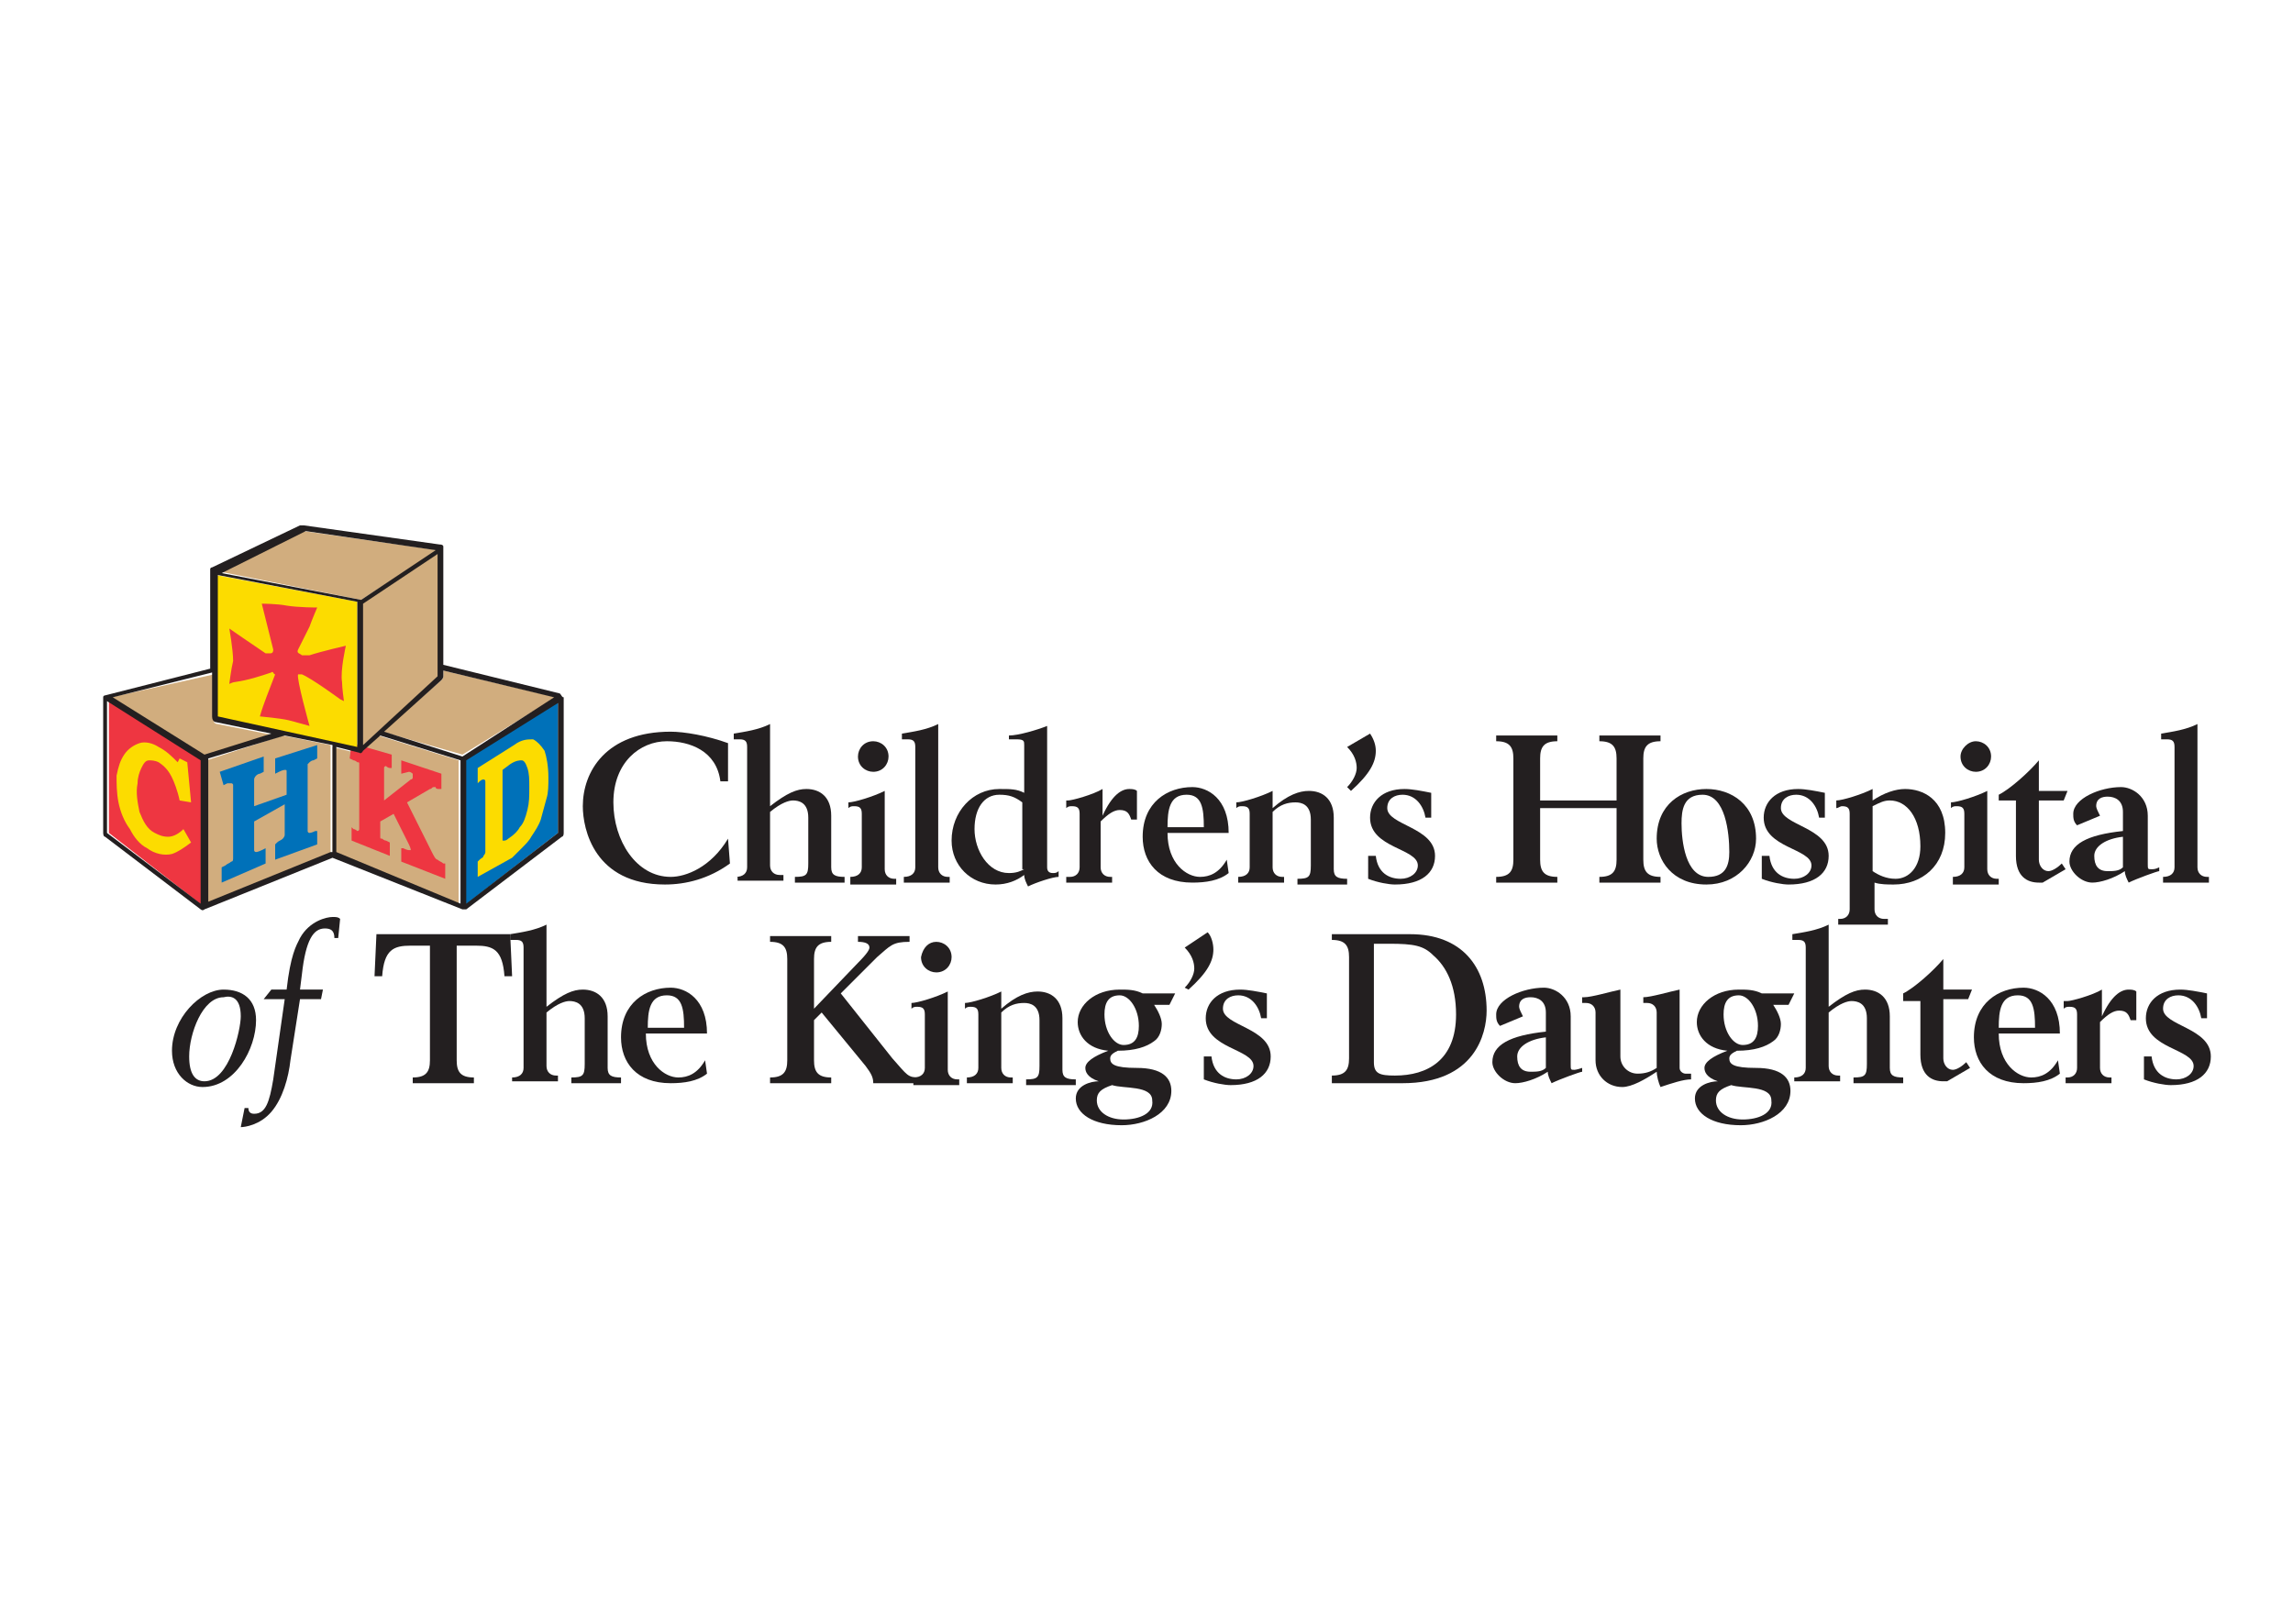 <?xml version="1.0" encoding="utf-8"?>
<!-- Generator: Adobe Illustrator 28.1.0, SVG Export Plug-In . SVG Version: 6.00 Build 0)  -->
<svg version="1.1" id="Layer_1" xmlns="http://www.w3.org/2000/svg" xmlns:xlink="http://www.w3.org/1999/xlink" x="0px" y="0px"
	 viewBox="0 0 120 85" style="enable-background:new 0 0 120 85;" xml:space="preserve">
<style type="text/css">
	.st0{fill:#231F20;}
	.st1{fill:#0071B9;}
	.st2{fill:#D1AD7E;}
	.st3{fill:#EE3641;}
	.st4{fill:#FCDC00;}
</style>
<g>
	<g>
		<path class="st0" d="M38,40.9h-0.3c-0.2-1.6-1.6-2.1-2.8-2.1c-1.4,0-2.8,1.1-2.8,3.2c0,2,1.2,3.9,3,3.9c0.8,0,2.1-0.5,3-2l0.1,1.3
			c-1.1,0.8-2.3,1.1-3.4,1.1c-3.7,0-4.3-2.9-4.3-4.1c0-1.8,1.2-3.9,4.6-3.9c0.7,0,1.9,0.2,3,0.6V40.9z"/>
		<path class="st0" d="M38.5,45.9L38.5,45.9c0.4,0,0.6-0.2,0.6-0.5v-6.3c0-0.3-0.1-0.4-0.4-0.4c-0.1,0-0.2,0-0.3,0v-0.3
			c0.6-0.1,1.3-0.2,1.9-0.5v4.3c0.9-0.7,1.4-0.9,1.9-0.9c0.7,0,1.3,0.4,1.3,1.4v2.7c0,0.4,0.2,0.5,0.7,0.5v0.3c-0.3,0-0.9,0-1.3,0
			c-0.4,0-1,0-1.3,0v-0.3c0.6,0,0.7-0.1,0.7-0.7v-2.4c0-0.8-0.5-0.9-0.8-0.9c-0.2,0-0.6,0.1-1.2,0.6v2.8c0,0.3,0.2,0.5,0.5,0.5H41
			v0.3c-0.3,0-0.9,0-1.2,0c-0.3,0-0.9,0-1.2,0V45.9z"/>
		<path class="st0" d="M44.5,45.9L44.5,45.9c0.4,0,0.6-0.2,0.6-0.5v-2.8c0-0.3-0.1-0.4-0.4-0.4c-0.1,0-0.2,0-0.3,0.1v-0.3
			c0.3,0,1.3-0.3,1.9-0.6v4.1c0,0.3,0.2,0.5,0.5,0.5h0.1l0,0.3c-0.3,0-0.9,0-1.2,0c-0.3,0-0.9,0-1.2,0V45.9z M45.7,38.8
			c0.4,0,0.8,0.3,0.8,0.8c0,0.4-0.3,0.8-0.8,0.8c-0.4,0-0.8-0.3-0.8-0.8C44.9,39.2,45.2,38.8,45.7,38.8"/>
		<path class="st0" d="M47.3,45.9L47.3,45.9c0.4,0,0.6-0.2,0.6-0.5v-6.3c0-0.3-0.1-0.4-0.4-0.4c-0.1,0-0.2,0-0.3,0v-0.3
			c0.6-0.1,1.3-0.2,1.9-0.5v7.5c0,0.3,0.2,0.5,0.5,0.5h0.1v0.3c-0.3,0-0.9,0-1.2,0s-0.9,0-1.2,0V45.9z"/>
		<path class="st0" d="M53.6,45.5c-0.2,0.1-0.4,0.2-0.8,0.2c-1.1,0-1.8-1.2-1.8-2.3c0-1.1,0.5-1.8,1.3-1.8c0.5,0,0.8,0.1,1.2,0.4
			V45.5z M52.9,38.7c0.1,0,0.2,0,0.3,0c0.4,0,0.4,0.1,0.4,0.3v2.5c-0.4-0.2-0.7-0.2-1.3-0.2c-1.4,0-2.5,1.2-2.5,2.7
			c0,1.3,1,2.3,2.3,2.3c0.6,0,1.1-0.2,1.5-0.5c0,0.2,0.1,0.4,0.2,0.6c0.4-0.2,1.3-0.5,1.6-0.5v-0.3c-0.1,0.1-0.2,0.1-0.3,0.1
			c-0.2,0-0.3-0.1-0.3-0.3v-7.4c-0.5,0.2-1.5,0.5-2,0.5V38.7z"/>
		<path class="st0" d="M55.9,41.9c0.2,0,1.3-0.3,1.8-0.6v1.4h0c0.5-1.1,1-1.4,1.4-1.4c0.1,0,0.3,0,0.4,0.1v1.5h-0.3
			c-0.1-0.3-0.2-0.5-0.6-0.5c-0.3,0-0.6,0.2-1,0.6v2.4c0,0.3,0.2,0.5,0.5,0.5h0.1v0.3c-0.3,0-0.9,0-1.2,0c-0.3,0-0.9,0-1.2,0v-0.3
			H56c0.3,0,0.5-0.2,0.5-0.5v-2.8c0-0.3-0.1-0.4-0.4-0.4c-0.1,0-0.2,0-0.3,0.1V41.9z"/>
		<path class="st0" d="M61.1,43.3c0-0.9,0.1-1.7,1-1.7c0.8,0,0.9,0.7,0.9,1.7H61.1z M64.2,45c-0.4,0.7-0.9,0.9-1.4,0.9
			c-0.7,0-1.7-0.7-1.7-2.3h3.2c0-1.8-1.1-2.4-1.9-2.4c-1.3,0-2.6,0.8-2.6,2.6c0,1.3,0.8,2.4,2.6,2.4c0.7,0,1.4-0.1,1.9-0.5L64.2,45z
			"/>
		<path class="st0" d="M64.8,45.9L64.8,45.9c0.4,0,0.6-0.2,0.6-0.5v-2.8c0-0.3-0.1-0.4-0.4-0.4c-0.1,0-0.2,0-0.3,0.1v-0.3
			c0.3,0,1.3-0.3,1.9-0.6v0.9c0.8-0.7,1.4-0.9,1.9-0.9c0.7,0,1.3,0.4,1.3,1.4v2.7c0,0.4,0.2,0.5,0.7,0.5v0.3c-0.3,0-0.9,0-1.3,0
			c-0.4,0-1,0-1.3,0v-0.3c0.6,0,0.7-0.1,0.7-0.7v-2.4c0-0.8-0.5-0.9-0.8-0.9c-0.4,0-0.8,0.1-1.2,0.5v2.9c0,0.3,0.2,0.5,0.5,0.5h0.1
			v0.3c-0.3,0-0.9,0-1.2,0c-0.3,0-0.9,0-1.2,0V45.9z"/>
		<path class="st0" d="M71.7,38.4c0.2,0.3,0.3,0.6,0.3,0.9c0,0.6-0.3,1.2-1.3,2.1l-0.2-0.2c0.3-0.3,0.5-0.7,0.5-1
			c0-0.3-0.1-0.7-0.5-1.1L71.7,38.4z"/>
		<path class="st0" d="M71.7,44.8H72c0.1,0.9,0.7,1.2,1.3,1.2c0.5,0,0.9-0.3,0.9-0.7c0-0.9-2.5-0.9-2.5-2.5c0-0.8,0.6-1.5,1.8-1.5
			c0.4,0,0.9,0.1,1.4,0.2l0,1.3h-0.3c-0.1-0.6-0.5-1.2-1.2-1.2c-0.4,0-0.8,0.2-0.8,0.7c0,0.9,2.5,1,2.5,2.5c0,0.9-0.7,1.5-2.1,1.5
			c-0.3,0-0.9-0.1-1.4-0.3V44.8z"/>
		<path class="st0" d="M78.3,45.9c0.7,0,0.9-0.3,0.9-0.9v-5.3c0-0.6-0.2-0.9-0.9-0.9v-0.3c0.9,0,1.2,0,1.6,0c0.3,0,0.7,0,1.6,0v0.3
			c-0.7,0-0.9,0.3-0.9,0.9v2.2h4v-2.2c0-0.6-0.2-0.9-0.9-0.9v-0.3c0.9,0,1.2,0,1.6,0c0.3,0,0.7,0,1.6,0v0.3c-0.7,0-0.9,0.3-0.9,0.9
			V45c0,0.6,0.2,0.9,0.9,0.9v0.3c-0.9,0-1.2,0-1.6,0c-0.3,0-0.7,0-1.6,0v-0.3c0.7,0,0.9-0.3,0.9-0.9v-2.7h-4V45
			c0,0.6,0.2,0.9,0.9,0.9v0.3c-0.9,0-1.2,0-1.6,0c-0.3,0-0.7,0-1.6,0V45.9z"/>
		<path class="st0" d="M88,43.1c0-0.7,0.1-1.5,1.1-1.5c1.2,0,1.4,2,1.4,3c0,0.7-0.2,1.3-1.1,1.3C88.2,45.9,88,44,88,43.1 M86.7,43.9
			c0,1.1,0.8,2.4,2.6,2.4c1.6,0,2.6-1.2,2.6-2.4c0-1.8-1.3-2.6-2.6-2.6C88,41.3,86.7,42.1,86.7,43.9"/>
		<path class="st0" d="M92.3,44.8h0.3c0.1,0.9,0.7,1.2,1.3,1.2c0.5,0,0.9-0.3,0.9-0.7c0-0.9-2.5-0.9-2.5-2.5c0-0.8,0.6-1.5,1.8-1.5
			c0.4,0,0.9,0.1,1.4,0.2l0,1.3h-0.3c-0.1-0.6-0.5-1.2-1.2-1.2c-0.4,0-0.8,0.2-0.8,0.7c0,0.9,2.5,1,2.5,2.5c0,0.9-0.7,1.5-2.1,1.5
			c-0.3,0-0.9-0.1-1.4-0.3V44.8z"/>
		<path class="st0" d="M98,42.2c0.4-0.2,0.6-0.3,0.9-0.3c0.9,0,1.6,0.9,1.6,2.4c0,1.1-0.6,1.7-1.3,1.7c-0.5,0-0.9-0.2-1.2-0.4V42.2z
			 M96.1,42.3c0.1,0,0.2-0.1,0.3-0.1c0.3,0,0.4,0.1,0.4,0.4v5c0,0.3-0.2,0.5-0.5,0.5h-0.1v0.3c0.3,0,0.9,0,1.3,0s0.9,0,1.3,0v-0.3
			h-0.2c-0.3,0-0.5-0.2-0.5-0.5v-1.4c0.3,0.1,0.7,0.1,1,0.1c1.5,0,2.7-1,2.7-2.7c0-1.8-1.2-2.3-2.1-2.3c-0.5,0-1.1,0.2-1.7,0.6v-0.6
			c-0.6,0.3-1.6,0.6-1.9,0.6V42.3z"/>
		<path class="st0" d="M102.2,45.9L102.2,45.9c0.4,0,0.6-0.2,0.6-0.5v-2.8c0-0.3-0.1-0.4-0.4-0.4c-0.1,0-0.2,0-0.3,0.1v-0.3
			c0.3,0,1.3-0.3,1.9-0.6v4.1c0,0.3,0.2,0.5,0.5,0.5h0.1v0.3c-0.3,0-0.9,0-1.2,0c-0.3,0-0.9,0-1.2,0V45.9z M103.4,38.8
			c0.4,0,0.8,0.3,0.8,0.8c0,0.4-0.3,0.8-0.8,0.8c-0.4,0-0.8-0.3-0.8-0.8C102.6,39.2,103,38.8,103.4,38.8"/>
		<path class="st0" d="M105.5,41.9h-0.9v-0.3c0.6-0.3,1.6-1.2,2.1-1.8v1.6h1.5l-0.2,0.5h-1.3V45c0,0.3,0.2,0.6,0.5,0.6
			c0.2,0,0.5-0.2,0.7-0.4l0.2,0.3l-1.2,0.7c-0.1,0-0.2,0-0.2,0c-0.6,0-1.2-0.3-1.2-1.4V41.9z"/>
		<path class="st0" d="M111.1,45c0,0.2,0,0.3,0,0.4c-0.2,0.2-0.5,0.2-0.8,0.2c-0.5,0-0.7-0.3-0.7-0.8c0-0.5,0.6-0.9,1.5-1V45z
			 M113,45.4c-0.2,0.1-0.3,0.1-0.4,0.1c-0.2,0-0.2,0-0.2-0.3v-2.5c0-1-0.8-1.5-1.4-1.5c-1.1,0-2.5,0.6-2.5,1.4c0,0.2,0,0.4,0.2,0.6
			l1.2-0.5c-0.1-0.2-0.2-0.4-0.2-0.5c0-0.4,0.3-0.5,0.6-0.5c0.4,0,0.8,0.2,0.8,0.8v1c-1.9,0.2-2.8,0.7-2.8,1.6
			c0,0.5,0.6,1.1,1.2,1.1c0.4,0,1.1-0.2,1.7-0.6c0,0.2,0.1,0.4,0.2,0.6c0.4-0.2,1.5-0.6,1.6-0.6V45.4z"/>
		<path class="st0" d="M113.2,45.9L113.2,45.9c0.4,0,0.6-0.2,0.6-0.5v-6.3c0-0.3-0.1-0.4-0.4-0.4c-0.1,0-0.2,0-0.3,0v-0.3
			c0.6-0.1,1.3-0.2,1.9-0.5v7.5c0,0.3,0.2,0.5,0.5,0.5h0.1v0.3c-0.3,0-0.9,0-1.2,0c-0.3,0-0.9,0-1.2,0V45.9z"/>
		<path class="st0" d="M12.6,53.2c0,0.7-0.6,3.4-1.9,3.4c-0.5,0-0.8-0.4-0.8-1.3c0-1.2,0.7-3.1,1.8-3.1
			C12.1,52.1,12.6,52.2,12.6,53.2 M9,55c0,1.2,0.8,1.9,1.6,1.9c1.7,0,2.8-2,2.8-3.5c0-1.1-0.7-1.6-1.7-1.6C10.5,51.8,9,53.3,9,55"/>
		<path class="st0" d="M14.9,52.3h-1.1l0.4-0.5h0.8c0.2-1.8,0.5-2.3,0.7-2.7c0.5-0.9,1.4-1.1,1.7-1.1c0.2,0,0.3,0,0.4,0.1l-0.1,1
			h-0.2c0-0.4-0.2-0.5-0.5-0.5c-0.6,0-1,0.6-1.2,2.4l-0.1,0.8h1.2l-0.1,0.5h-1.1l-0.5,3.2c-0.1,0.9-0.4,2-1,2.7
			c-0.6,0.7-1.4,0.8-1.6,0.8l0.2-1H13c0,0.2,0.1,0.3,0.3,0.3c0.6,0,0.8-0.6,1-1.8L14.9,52.3z"/>
		<path class="st0" d="M21.6,56.4c0.7,0,0.9-0.3,0.9-0.9v-6h-1c-0.9,0-1.4,0.2-1.5,1.6h-0.4l0.1-2.2c1.2,0,2.3,0,3.5,0
			c1.2,0,2.3,0,3.5,0l0.1,2.2h-0.4c-0.1-1.4-0.6-1.6-1.5-1.6h-1v6c0,0.6,0.2,0.9,0.9,0.9v0.3c-0.9,0-1.2,0-1.6,0c-0.3,0-0.7,0-1.6,0
			V56.4z"/>
		<path class="st0" d="M26.8,56.4L26.8,56.4c0.4,0,0.6-0.2,0.6-0.5v-6.3c0-0.3-0.1-0.4-0.4-0.4c-0.1,0-0.2,0-0.3,0v-0.3
			c0.6-0.1,1.3-0.2,1.9-0.5v4.3c0.9-0.7,1.4-0.9,1.9-0.9c0.7,0,1.3,0.4,1.3,1.4v2.7c0,0.4,0.2,0.5,0.7,0.5v0.3c-0.3,0-0.9,0-1.3,0
			c-0.4,0-1,0-1.3,0v-0.3c0.6,0,0.7-0.1,0.7-0.7v-2.4c0-0.8-0.5-0.9-0.8-0.9c-0.2,0-0.6,0.1-1.2,0.6v2.8c0,0.3,0.2,0.5,0.5,0.5h0.1
			v0.3c-0.3,0-0.9,0-1.2,0c-0.3,0-0.9,0-1.2,0V56.4z"/>
		<path class="st0" d="M33.9,53.8c0-0.9,0.1-1.7,1-1.7c0.8,0,0.9,0.7,0.9,1.7H33.9z M36.9,55.5c-0.4,0.7-0.9,0.9-1.4,0.9
			c-0.7,0-1.7-0.7-1.7-2.3H37c0-1.8-1.1-2.4-1.9-2.4c-1.3,0-2.6,0.8-2.6,2.6c0,1.3,0.8,2.4,2.6,2.4c0.7,0,1.4-0.1,1.9-0.5L36.9,55.5
			z"/>
		<path class="st0" d="M40.3,56.4c0.7,0,0.9-0.3,0.9-0.9v-5.3c0-0.6-0.2-0.9-0.9-0.9V49c0.9,0,1.2,0,1.6,0c0.3,0,0.7,0,1.6,0v0.3
			c-0.7,0-0.9,0.3-0.9,0.9v2.6l2.3-2.4c0.5-0.5,0.6-0.7,0.6-0.8c0-0.2-0.2-0.3-0.6-0.3V49c0.5,0,1.1,0,1.6,0c0.4,0,0.8,0,1.1,0v0.3
			c-0.9,0-1,0.2-1.7,0.8L44,52l2.7,3.4c0.8,0.9,0.8,1,1.4,1v0.3c-0.4,0-0.7,0-1.2,0c-0.5,0-0.8,0-1.2,0c0-0.3-0.1-0.5-0.4-0.9L43,53
			l-0.4,0.4v2.1c0,0.6,0.2,0.9,0.9,0.9v0.3c-0.9,0-1.2,0-1.6,0c-0.3,0-0.7,0-1.6,0V56.4z"/>
		<path class="st0" d="M47.8,56.4L47.8,56.4c0.4,0,0.6-0.2,0.6-0.5v-2.8c0-0.3-0.1-0.4-0.4-0.4c-0.1,0-0.2,0-0.3,0.1v-0.3
			c0.3,0,1.3-0.3,1.9-0.6v4.1c0,0.3,0.2,0.5,0.5,0.5h0.1v0.3c-0.3,0-0.9,0-1.2,0c-0.3,0-0.9,0-1.2,0V56.4z M49,49.3
			c0.4,0,0.8,0.3,0.8,0.8c0,0.4-0.3,0.8-0.8,0.8c-0.4,0-0.8-0.3-0.8-0.8C48.3,49.6,48.6,49.3,49,49.3"/>
		<path class="st0" d="M50.6,56.4L50.6,56.4c0.4,0,0.6-0.2,0.6-0.5v-2.8c0-0.3-0.1-0.4-0.4-0.4c-0.1,0-0.2,0-0.3,0.1v-0.3
			c0.3,0,1.3-0.3,1.9-0.6v0.9c0.8-0.7,1.4-0.9,1.9-0.9c0.7,0,1.3,0.4,1.3,1.4v2.7c0,0.4,0.2,0.5,0.7,0.5v0.3c-0.3,0-0.9,0-1.3,0
			c-0.4,0-1,0-1.3,0v-0.3c0.6,0,0.7-0.1,0.7-0.7v-2.4c0-0.8-0.5-0.9-0.8-0.9c-0.4,0-0.8,0.1-1.2,0.5v2.9c0,0.3,0.2,0.5,0.5,0.5h0.1
			v0.3c-0.3,0-0.9,0-1.2,0c-0.3,0-0.9,0-1.2,0V56.4z"/>
		<path class="st0" d="M58.8,58.6c-0.8,0-1.4-0.4-1.4-1c0-0.4,0.2-0.6,0.8-0.8c0.6,0.2,2.1,0,2.1,0.8C60.4,58.3,59.6,58.6,58.8,58.6
			 M61.5,52h-1.7c-0.4-0.2-0.8-0.2-1.2-0.2c-1.3,0-2.2,0.8-2.2,1.7c0,0.7,0.5,1.4,1.6,1.5v0c-0.8,0.3-1.2,0.6-1.2,0.9
			c0,0.2,0.1,0.5,0.7,0.7v0c-0.4,0-1.2,0.2-1.2,0.9c0,0.8,0.9,1.4,2.4,1.4c1.2,0,2.6-0.6,2.6-1.8c0-0.7-0.5-1.2-1.8-1.2
			c-1.2,0-1.4-0.2-1.4-0.5c0-0.2,0.2-0.3,0.4-0.4c0.9,0,1.5-0.2,1.9-0.5c0.3-0.2,0.4-0.6,0.4-0.9c0-0.3-0.2-0.7-0.4-1h0.8L61.5,52z
			 M58.6,52.1c0.5,0,1,0.7,1,1.6c0,0.6-0.2,1-0.8,1c-0.5,0-1-0.7-1-1.6C57.8,52.5,58,52.1,58.6,52.1"/>
		<path class="st0" d="M63.2,48.8c0.2,0.2,0.3,0.6,0.3,0.9c0,0.6-0.3,1.2-1.3,2.1L62,51.7c0.3-0.3,0.5-0.7,0.5-1
			c0-0.3-0.1-0.7-0.5-1.1L63.2,48.8z"/>
		<path class="st0" d="M63.1,55.3h0.3c0.1,0.9,0.7,1.2,1.3,1.2c0.5,0,0.9-0.3,0.9-0.7c0-0.9-2.5-0.9-2.5-2.5c0-0.8,0.6-1.5,1.8-1.5
			c0.4,0,0.9,0.1,1.4,0.2l0,1.3h-0.3c-0.1-0.6-0.5-1.2-1.2-1.2c-0.4,0-0.8,0.2-0.8,0.7c0,0.9,2.5,1,2.5,2.5c0,0.9-0.7,1.5-2.1,1.5
			c-0.3,0-0.9-0.1-1.4-0.3V55.3z"/>
		<path class="st0" d="M71.9,49.4h0.8c1.3,0,1.8,0.1,2.3,0.6c0.7,0.6,1.2,1.6,1.2,3.1c0,2.4-1.5,3.2-3.2,3.2c-0.8,0-1.1-0.1-1.1-0.7
			V49.4z M69.7,56.7c0.3,0,0.7,0,1.2,0c0.9,0,1.7,0,2.5,0c3.8,0,4.4-2.6,4.4-3.8c0-2.3-1.3-4-4-4c-0.9,0-1.9,0-2.8,0
			c-0.5,0-0.9,0-1.3,0v0.3c0.7,0,0.9,0.3,0.9,0.9v5.3c0,0.6-0.2,0.9-0.9,0.9V56.7z"/>
		<path class="st0" d="M80.9,55.5c0,0.2,0,0.3,0,0.4c-0.2,0.2-0.5,0.2-0.8,0.2c-0.5,0-0.7-0.3-0.7-0.8c0-0.5,0.6-0.9,1.5-1V55.5z
			 M82.8,55.9C82.5,56,82.4,56,82.4,56c-0.2,0-0.2,0-0.2-0.3v-2.5c0-1-0.8-1.5-1.4-1.5c-1.1,0-2.5,0.6-2.5,1.4c0,0.2,0,0.4,0.2,0.6
			l1.2-0.5c-0.1-0.2-0.2-0.4-0.2-0.5c0-0.4,0.3-0.5,0.6-0.5c0.4,0,0.8,0.2,0.8,0.8v1c-1.9,0.2-2.8,0.7-2.8,1.6
			c0,0.5,0.6,1.1,1.2,1.1c0.4,0,1.1-0.2,1.7-0.6c0,0.2,0.1,0.4,0.2,0.6c0.4-0.2,1.5-0.6,1.6-0.6V55.9z"/>
		<path class="st0" d="M82.9,52.2c0.4,0,1.4-0.3,1.9-0.4v3.5c0,0.5,0.4,0.9,0.9,0.9c0.4,0,0.7-0.1,1-0.3V53c0-0.3-0.2-0.5-0.5-0.5
			h-0.2v-0.3c0.4,0,1.4-0.3,1.9-0.4v4.1c0,0.2,0.2,0.3,0.3,0.3c0.1,0,0.1,0,0.3,0v0.3c-0.4,0-1,0.2-1.6,0.4
			c-0.1-0.2-0.2-0.6-0.2-0.8c-0.6,0.4-1.3,0.8-1.8,0.8c-0.8,0-1.4-0.6-1.4-1.4V53c0-0.3-0.2-0.5-0.5-0.5h-0.2V52.2z"/>
		<path class="st0" d="M91.2,58.6c-0.8,0-1.4-0.4-1.4-1c0-0.4,0.2-0.6,0.8-0.8c0.6,0.2,2.1,0,2.1,0.8C92.8,58.3,92,58.6,91.2,58.6
			 M93.9,52h-1.7c-0.4-0.2-0.8-0.2-1.2-0.2c-1.3,0-2.2,0.8-2.2,1.7c0,0.7,0.5,1.4,1.6,1.5v0c-0.8,0.3-1.2,0.6-1.2,0.9
			c0,0.2,0.1,0.5,0.7,0.7v0c-0.4,0-1.2,0.2-1.2,0.9c0,0.8,0.9,1.4,2.4,1.4c1.2,0,2.6-0.6,2.6-1.8c0-0.7-0.5-1.2-1.8-1.2
			c-1.2,0-1.4-0.2-1.4-0.5c0-0.2,0.2-0.3,0.4-0.4c0.9,0,1.5-0.2,1.9-0.5c0.3-0.2,0.4-0.6,0.4-0.9c0-0.3-0.2-0.7-0.4-1h0.8L93.9,52z
			 M91,52.1c0.5,0,1,0.7,1,1.6c0,0.6-0.2,1-0.8,1c-0.5,0-1-0.7-1-1.6C90.2,52.5,90.4,52.1,91,52.1"/>
		<path class="st0" d="M93.9,56.4L93.9,56.4c0.4,0,0.6-0.2,0.6-0.5v-6.3c0-0.3-0.1-0.4-0.4-0.4c-0.1,0-0.2,0-0.3,0v-0.3
			c0.6-0.1,1.3-0.2,1.9-0.5v4.3c0.9-0.7,1.4-0.9,1.9-0.9c0.7,0,1.3,0.4,1.3,1.4v2.7c0,0.4,0.2,0.5,0.7,0.5v0.3c-0.3,0-0.9,0-1.3,0
			c-0.4,0-1,0-1.3,0v-0.3c0.6,0,0.7-0.1,0.7-0.7v-2.4c0-0.8-0.5-0.9-0.8-0.9c-0.2,0-0.6,0.1-1.2,0.6v2.8c0,0.3,0.2,0.5,0.5,0.5h0.1
			v0.3c-0.3,0-0.9,0-1.2,0c-0.3,0-0.9,0-1.2,0V56.4z"/>
		<path class="st0" d="M100.5,52.4h-0.9V52c0.6-0.3,1.6-1.2,2.1-1.8v1.6h1.5l-0.2,0.5h-1.3v3.1c0,0.3,0.2,0.6,0.5,0.6
			c0.2,0,0.5-0.2,0.7-0.4l0.2,0.3l-1.2,0.7c-0.1,0-0.2,0-0.2,0c-0.6,0-1.2-0.3-1.2-1.4V52.4z"/>
		<path class="st0" d="M104.6,53.8c0-0.9,0.1-1.7,1-1.7c0.8,0,0.9,0.7,0.9,1.7H104.6z M107.7,55.5c-0.4,0.7-0.9,0.9-1.4,0.9
			c-0.7,0-1.7-0.7-1.7-2.3h3.2c0-1.8-1.1-2.4-1.9-2.4c-1.3,0-2.6,0.8-2.6,2.6c0,1.3,0.8,2.4,2.6,2.4c0.7,0,1.4-0.1,1.9-0.5
			L107.7,55.5z"/>
		<path class="st0" d="M108.2,52.4c0.2,0,1.3-0.3,1.8-0.6v1.4h0c0.5-1.1,1-1.4,1.4-1.4c0.1,0,0.3,0,0.4,0.1v1.5h-0.3
			c-0.1-0.3-0.2-0.5-0.6-0.5c-0.3,0-0.6,0.2-1,0.6v2.4c0,0.3,0.2,0.5,0.5,0.5h0.1v0.3c-0.3,0-0.9,0-1.2,0c-0.3,0-0.9,0-1.2,0v-0.3
			h0.1c0.3,0,0.5-0.2,0.5-0.5v-2.8c0-0.3-0.1-0.4-0.4-0.4c-0.1,0-0.2,0-0.3,0.1V52.4z"/>
		<path class="st0" d="M112.3,55.3h0.3c0.1,0.9,0.7,1.2,1.3,1.2c0.5,0,0.9-0.3,0.9-0.7c0-0.9-2.5-0.9-2.5-2.5c0-0.8,0.6-1.5,1.8-1.5
			c0.4,0,0.9,0.1,1.4,0.2l0,1.3h-0.3c-0.1-0.6-0.5-1.2-1.2-1.2c-0.4,0-0.8,0.2-0.8,0.7c0,0.9,2.5,1,2.5,2.5c0,0.9-0.7,1.5-2.1,1.5
			c-0.3,0-0.9-0.1-1.4-0.3V55.3z"/>
		<polygon class="st1" points="24.3,39.7 24.3,47.4 29.2,43.6 29.2,36.7 		"/>
		<polygon class="st2" points="10.8,39.8 14.8,38.5 17.3,39 17.3,44.7 10.8,47.3 		"/>
		<path class="st1" d="M11.5,40.4l2.3-0.8v0.8l-0.2,0.1c-0.1,0-0.2,0.1-0.2,0.1c0,0-0.1,0.1-0.1,0.2c0,0.1,0,0.2,0,0.4l0,1l1.7-0.6
			l0-1c0-0.1,0-0.2,0-0.2c0-0.1,0-0.1-0.1-0.1c0,0-0.1,0-0.3,0.1l-0.2,0.1v-0.8l2.2-0.7l0,0.7l-0.2,0.1c-0.1,0-0.2,0.1-0.2,0.1
			c0,0-0.1,0.1-0.1,0.1c0,0.1,0,0.2,0,0.3l0,2.9c0,0.2,0,0.3,0,0.3c0,0,0,0.1,0.1,0.1c0,0,0.1,0,0.3-0.1l0.1,0l0,0.7L14.4,45v-0.8
			l0.1-0.1c0.1-0.1,0.2-0.1,0.3-0.2c0,0,0.1-0.1,0.1-0.2c0-0.1,0-0.2,0-0.4l0-1.2L13.3,43v1.2c0,0.2,0,0.3,0,0.3
			c0,0.1,0.1,0.1,0.1,0.1c0,0,0.1,0,0.3-0.1l0.2-0.1l0,0.8l-2.3,1l0-0.8l0.2-0.1c0.1-0.1,0.2-0.1,0.3-0.2c0.1,0,0.1-0.1,0.1-0.2
			c0-0.1,0-0.2,0-0.3l0-3.1c0-0.2,0-0.3,0-0.4c0-0.1-0.1-0.1-0.1-0.1c0,0-0.1,0-0.2,0l-0.2,0.1L11.5,40.4z"/>
		<path class="st2" d="M19.8,38.5l4.2,1.3v7.6l-6.6-2.7v-5.6l1.2,0.3c0,0,0.1,0.1,0.2-0.1L19.8,38.5z"/>
		<path class="st3" d="M18.4,38.9l2.1,0.6l0,0.7l-0.1,0c-0.1,0-0.2-0.1-0.2-0.1c0,0-0.1,0-0.1,0.1c0,0,0,0.1,0,0.3l0,1.4l1.4-1.1
			c0.1,0,0.1-0.1,0.1-0.1c0,0,0,0,0-0.1c0,0,0-0.1,0-0.1c0,0-0.1-0.1-0.2-0.1L21,40.5l0-0.7l2.1,0.7l0,0.8l-0.1,0
			c-0.1,0-0.2,0-0.2-0.1c0,0-0.1,0-0.1,0c-0.1,0-0.1,0.1-0.2,0.1L21.3,42l1.3,2.6c0.1,0.2,0.2,0.4,0.3,0.4c0.1,0.1,0.2,0.1,0.3,0.2
			l0.1,0l0,0.8l-2.3-0.9l0-0.7l0.1,0c0.2,0.1,0.3,0.1,0.3,0.1c0,0,0.1,0,0.1,0c0,0,0-0.1-0.1-0.3l-0.8-1.6L19.9,43l0,0.5
			c0,0.1,0,0.2,0,0.3c0,0.1,0,0.1,0.1,0.1c0,0,0.1,0.1,0.2,0.1l0.2,0.1l0,0.7l-2-0.8l0-0.7l0.1,0.1c0.1,0,0.2,0.1,0.2,0.1
			c0,0,0.1,0,0.1-0.1c0,0,0-0.1,0-0.3l0-2.8c0-0.2,0-0.3,0-0.3c0-0.1,0-0.1-0.1-0.1c0,0-0.1-0.1-0.2-0.1l-0.2-0.1L18.4,38.9z"/>
		<polygon class="st3" points="5.7,36.7 5.7,43.6 10.6,47.4 10.6,39.8 		"/>
		<path class="st2" d="M5.8,36.5l4.9,3.1l3.7-1.1l-3-0.6c0,0-0.3,0-0.2-0.3v-2.3L5.8,36.5z"/>
		<path class="st2" d="M23.1,35.6c0,0,0.1-0.1,0.1-0.2v-0.3l5.9,1.4l-4.9,3L20,38.3L23.1,35.6z"/>
		<polygon class="st2" points="18.9,31.5 18.9,39.1 23,35.4 23,28.8 		"/>
		<polygon class="st2" points="18.9,31.4 22.9,28.8 15.9,27.8 11.4,29.9 		"/>
		<polygon class="st4" points="11.3,30.1 11.3,37.6 18.7,39.2 18.7,31.5 		"/>
		<path class="st4" d="M25,40.2l1.9-1.2c0.4-0.3,0.7-0.3,1-0.3c0.2,0.1,0.4,0.3,0.6,0.6c0.1,0.3,0.2,0.8,0.2,1.4
			c0,0.4,0,0.8-0.1,1.1c-0.1,0.4-0.2,0.7-0.3,1.1c-0.1,0.3-0.3,0.6-0.5,0.9c-0.1,0.2-0.3,0.4-0.5,0.6c-0.2,0.2-0.4,0.4-0.5,0.5
			L25,45.9l0-0.8l0.1-0.1c0.1-0.1,0.2-0.1,0.2-0.2c0,0,0.1-0.1,0.1-0.2c0-0.1,0-0.2,0-0.3l0-3.1c0-0.2,0-0.3,0-0.3
			c0,0,0-0.1-0.1-0.1c0,0-0.1,0-0.2,0.1L25,41L25,40.2z M26.3,40.3l0,3.5c0,0.1,0,0.2,0,0.2c0,0,0,0,0.1,0c0,0,0.1,0,0.2-0.1
			c0.3-0.2,0.5-0.4,0.6-0.6c0.2-0.2,0.3-0.5,0.4-0.9c0.1-0.4,0.1-0.7,0.1-1.2c0-0.4,0-0.7-0.1-1c-0.1-0.3-0.2-0.4-0.3-0.4
			c-0.1,0-0.3,0-0.6,0.2L26.3,40.3z"/>
		<path class="st4" d="M9.4,39.7l0.4,0.2l0.2,2.1l-0.6-0.1c-0.1-0.5-0.3-1-0.4-1.2c-0.2-0.4-0.4-0.6-0.7-0.8
			c-0.2-0.1-0.4-0.1-0.5-0.1c-0.2,0-0.3,0.2-0.4,0.4c-0.1,0.2-0.2,0.5-0.2,0.8c-0.1,0.5,0,1,0.1,1.5c0.2,0.5,0.4,0.9,0.8,1.1
			c0.2,0.1,0.4,0.2,0.7,0.2c0.3,0,0.6-0.2,0.8-0.4l0.4,0.7c-0.4,0.3-0.7,0.5-1,0.6c-0.4,0.1-0.9,0-1.3-0.3c-0.4-0.2-0.7-0.6-0.9-1
			C6.5,43,6.3,42.5,6.2,42c-0.1-0.5-0.1-1-0.1-1.4c0.1-0.5,0.2-0.8,0.4-1.1C6.7,39.2,7,39,7.3,38.9c0.3-0.1,0.7,0,1,0.2
			c0.4,0.2,0.7,0.5,1,0.8L9.4,39.7z"/>
		<path class="st3" d="M15,31.7c0.6,0.1,1.6,0.1,1.6,0.1s-0.3,0.7-0.4,1c-0.2,0.4-0.4,0.8-0.6,1.2c-0.1,0.2,0.1,0.2,0.2,0.3
			c0.1,0,0.3,0,0.4,0c0.6-0.2,1.9-0.5,1.9-0.5s-0.3,1.3-0.2,1.9c0,0.3,0.1,1,0.1,1l-0.2-0.1c0,0-1.5-1.1-2-1.3c-0.1,0,0,0-0.1,0
			c0,0,0,0-0.1,0c-0.1,0.2,0.6,2.7,0.6,2.7s-0.7-0.2-1.1-0.3c-0.4-0.1-1.5-0.2-1.5-0.2l0,0c0.2-0.7,0.5-1.4,0.8-2.2
			c-0.1,0-0.1-0.2-0.2-0.1c-0.6,0.2-1.2,0.4-1.9,0.5l0,0c-0.1,0-0.3,0.1-0.3,0.1s0.1-0.8,0.2-1.2c0-0.6-0.2-1.7-0.2-1.7
			s1.3,0.9,1.9,1.3c0.1,0,0.1,0,0.2,0c0.1,0,0.2,0,0.2-0.2c-0.2-0.8-0.6-2.4-0.6-2.4S14.5,31.6,15,31.7"/>
		<path class="st0" d="M29.3,36.3l-6.1-1.5v-6.2c0,0,0-0.1-0.2-0.1l-7.1-1c0,0,0,0-0.2,0l-4.6,2.2c0,0-0.1,0-0.1,0.1V35l-5.5,1.4
			c0,0-0.1,0-0.1,0.1l0,7.1c0,0,0,0.2,0.1,0.2l5,3.8c0,0,0.1,0.1,0.2,0l6.7-2.7l6.8,2.7c0,0,0.1,0,0.2,0l5-3.8c0,0,0.1,0,0.1-0.2
			v-7.1C29.4,36.5,29.4,36.4,29.3,36.3 M16,27.8l6.8,1l-3.9,2.6l-7.3-1.4L16,27.8z M22.9,29v6.4L19,39v-7.4L22.9,29z M10.5,47.3
			l-4.9-3.7v-6.9l4.9,3.1V47.3z M10.7,39.5l-4.8-3l5.2-1.3v2.3c0,0.3,0.2,0.3,0.2,0.3l2.9,0.6L10.7,39.5z M17.3,44.6l-6.4,2.6v-7.5
			l4-1.2l2.5,0.5V44.6z M11.4,37.5v-7.4l7.3,1.4v7.6L11.4,37.5z M24.1,47.3l-6.5-2.7v-5.5l1.2,0.3c0,0,0.1,0.1,0.2-0.1l0.9-0.8
			l4.2,1.3V47.3z M24.2,39.6l-4.1-1.3l3-2.7c0,0,0.1-0.1,0.1-0.2v-0.3l5.8,1.4L24.2,39.6z M29.2,43.6l-4.8,3.7v-7.5l4.8-3V43.6z"/>
	</g>
</g>
</svg>
